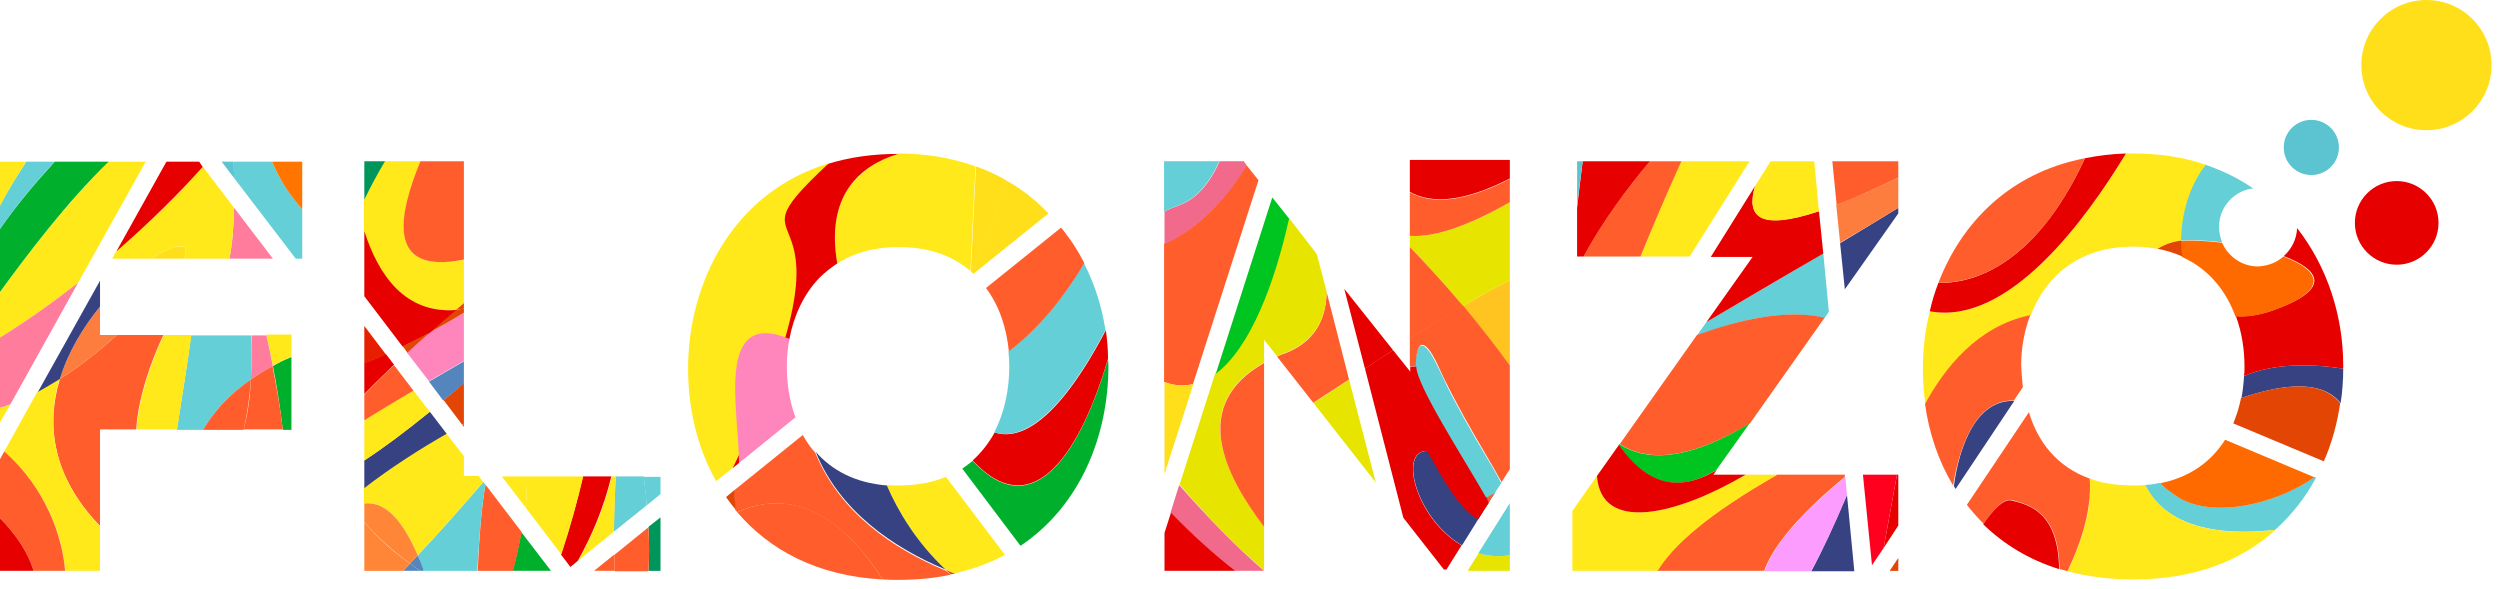<svg width="242" height="57" viewBox="0 0 242 57" fill="none" xmlns="http://www.w3.org/2000/svg">
<g clip-path="url(#clip0_7178_641)">
<path d="M223.736 16.944C225.212 16.944 226.407 15.748 226.407 14.273C226.407 12.797 225.212 11.602 223.736 11.602C222.261 11.602 221.065 12.797 221.065 14.273C221.065 15.748 222.261 16.944 223.736 16.944Z" fill="#5CC4D1"/>
<path d="M232 25.624C234.236 25.624 236.049 23.811 236.049 21.576C236.049 19.34 234.236 17.527 232 17.527C229.765 17.527 227.952 19.34 227.952 21.576C227.952 23.811 229.765 25.624 232 25.624Z" fill="#E70000"/>
<path d="M234.88 12.604C238.36 12.604 241.182 9.782 241.182 6.302C241.182 2.821 238.36 0 234.88 0C231.4 0 228.578 2.821 228.578 6.302C228.578 9.782 231.4 12.604 234.88 12.604Z" fill="#FFDF1A"/>
<path d="M29.255 20.241V25.041H28.629L22.661 17.236C22.661 16.694 22.619 16.151 22.619 15.65H26.334C27.043 17.361 28.045 18.864 29.255 20.241Z" fill="#64CFD7"/>
<path d="M29.256 15.65V20.241C28.046 18.906 27.044 17.361 26.335 15.65H29.256Z" fill="#FF7500"/>
<path d="M28.212 34.557V41.61H27.378C27.127 39.481 26.794 37.353 26.418 35.433C26.96 35.099 27.587 34.807 28.212 34.557Z" fill="#00B02C"/>
<path d="M28.213 32.426V34.513C27.587 34.805 26.96 35.097 26.418 35.39C26.209 34.305 26.001 33.303 25.792 32.385H28.213V32.426Z" fill="#FFE91A"/>
<path d="M27.378 41.567H23.58C23.997 40.064 24.206 38.395 24.29 36.725C24.916 36.266 25.625 35.849 26.376 35.432C26.752 37.351 27.128 39.438 27.378 41.567Z" fill="#FF5E2C"/>
<path d="M26.418 25.04H22.203C22.495 23.621 22.62 21.91 22.662 20.115L26.418 25.04Z" fill="#FF7C9C"/>
<path d="M24.289 36.726C24.372 35.223 24.372 33.763 24.372 32.469H25.791C26 33.387 26.209 34.389 26.418 35.474C25.625 35.849 24.915 36.267 24.289 36.726Z" fill="#FF7C9C"/>
<path d="M24.291 36.726C22.12 38.228 20.66 39.897 19.658 41.608H17.112C17.613 38.312 18.197 34.973 18.489 32.469H24.332C24.374 33.763 24.374 35.223 24.291 36.726Z" fill="#64CFD7"/>
<path d="M24.29 36.727C24.165 38.396 23.956 40.065 23.58 41.609H19.657C20.659 39.898 22.119 38.229 24.29 36.727Z" fill="#FF5E2C"/>
<path d="M22.662 17.236L21.452 15.65H22.621C22.621 16.193 22.662 16.735 22.662 17.236Z" fill="#5CC4D1"/>
<path d="M22.661 20.116C22.62 21.91 22.494 23.622 22.202 25.041H17.779C18.53 23.329 16.944 23.538 14.69 25.041H10.851L11.268 24.289C14.523 21.493 17.445 18.613 19.615 16.109L22.661 20.116Z" fill="#FFE91A"/>
<path d="M19.615 16.151C17.404 18.655 14.482 21.535 11.269 24.331L16.11 15.65H19.282L19.615 16.151Z" fill="#E70000"/>
<path d="M18.531 32.428C18.197 34.932 17.613 38.27 17.154 41.568H13.23C13.397 38.604 14.608 35.057 15.86 32.428H18.531Z" fill="#FFE91A"/>
<path d="M17.779 25.04H14.69C16.944 23.537 18.53 23.37 17.779 25.04Z" fill="#FFDF1A"/>
<path d="M15.817 32.428C14.565 35.057 13.355 38.604 13.188 41.568H9.682V50.916C5.008 46.075 4.466 41.067 5.801 36.685C7.512 35.599 9.348 34.222 11.31 32.428H15.817Z" fill="#FF5E2C"/>
<path d="M14.106 15.65L7.554 27.378C5.092 29.297 2.504 31.134 0 32.678V28.254C2.754 24.498 6.427 19.657 10.517 15.65H14.106Z" fill="#FFE91A"/>
<path d="M11.311 32.428C9.349 34.223 7.513 35.6 5.802 36.685C6.595 34.056 8.055 31.677 9.683 29.674V32.428H11.311Z" fill="#FD7D3E"/>
<path d="M10.517 15.65C6.427 19.615 2.754 24.498 0 28.254V22.161C1.586 19.866 3.422 17.695 5.3 15.65H10.517Z" fill="#00B02C"/>
<path d="M9.683 50.957V55.256H6.302C6.094 52.042 4.508 47.327 0.418 43.696L3.631 37.895C4.299 37.519 5.05 37.143 5.76 36.643C4.466 41.066 5.009 46.075 9.683 50.957Z" fill="#FFE91A"/>
<path d="M9.683 27.168V29.672C8.055 31.675 6.594 34.054 5.801 36.683C5.05 37.142 4.341 37.56 3.673 37.935L9.683 27.168Z" fill="#374282"/>
<path d="M7.554 27.377L1.002 39.146C0.668 39.271 0.334 39.396 0 39.48V32.677C2.504 31.133 5.092 29.297 7.554 27.377Z" fill="#FF7C9C"/>
<path d="M6.302 55.256H3.255C2.713 53.461 1.544 51.75 0 50.164V44.447L0.417 43.695C4.507 47.326 6.051 52.042 6.302 55.256Z" fill="#FF5E2C"/>
<path d="M5.3 15.65C3.422 17.654 1.586 19.866 0 22.161V19.907C0.668 18.613 1.544 17.153 2.546 15.65H5.3Z" fill="#64CFD7"/>
<path d="M3.255 55.256H0V50.164C1.544 51.75 2.713 53.461 3.255 55.256Z" fill="#E70000"/>
<path d="M0 15.65H2.546C1.544 17.153 0.668 18.613 0 19.907V15.65Z" fill="#FFE91A"/>
<path d="M1.002 39.147L0 40.899V39.48C0.334 39.397 0.668 39.272 1.002 39.147Z" fill="#FFE91A"/>
<path d="M63.937 50.082V55.257H62.769C62.852 53.963 62.852 52.544 62.769 51L63.937 50.082Z" fill="#00955B"/>
<path d="M63.937 46.117V47.828L62.602 48.913C62.518 47.995 62.435 47.077 62.31 46.159H63.937V46.117Z" fill="#64CFD7"/>
<path d="M62.768 51.041C62.851 52.543 62.851 54.004 62.768 55.298H59.512C59.471 54.797 59.471 54.255 59.471 53.712L62.768 51.041Z" fill="#FF5E2C"/>
<path d="M62.602 48.913L59.43 51.459C59.43 49.706 59.513 47.87 59.597 46.117H62.309C62.435 47.035 62.56 47.995 62.602 48.913Z" fill="#64CFD7"/>
<path d="M59.221 46.117H59.596C59.513 47.87 59.471 49.706 59.429 51.459L55.924 54.297C57.301 51.918 58.47 49.206 59.221 46.117Z" fill="#FFE91A"/>
<path d="M59.513 55.256H57.51L59.471 53.67C59.471 54.254 59.471 54.755 59.513 55.256Z" fill="#FF5E2C"/>
<path d="M56.424 46.117H59.179C58.428 49.206 57.259 51.918 55.923 54.297L55.214 54.881L54.296 53.671C55.131 51.167 55.882 48.538 56.424 46.117Z" fill="#E70000"/>
<path d="M50.999 46.117H56.466C55.882 48.538 55.173 51.167 54.338 53.671L50.874 49.122C50.999 48.037 51.041 47.035 50.999 46.117Z" fill="#FFE91A"/>
<path d="M50.457 51.5L53.336 55.256H49.622C49.914 54.129 50.248 52.836 50.457 51.5Z" fill="#00B02C"/>
<path d="M50.999 46.117C51.04 46.994 50.999 48.037 50.873 49.122L48.578 46.117H50.999Z" fill="#FFE91A"/>
<path d="M46.992 46.91L50.498 51.501C50.248 52.836 49.956 54.13 49.663 55.257H46.241C46.366 52.377 46.575 49.247 46.992 46.91Z" fill="#FF5E2C"/>
<path d="M46.783 46.66L46.992 46.911C46.574 49.248 46.366 52.336 46.199 55.257H41.024C40.815 54.715 40.648 54.214 40.44 53.755C42.568 51.501 44.738 49.039 46.783 46.66Z" fill="#64CFD7"/>
<path d="M46.367 46.117L46.784 46.659C44.739 49.038 42.569 51.501 40.44 53.754C38.688 49.706 36.935 48.496 35.224 48.746V47.202C37.811 45.199 40.649 43.446 43.195 41.943L44.906 44.155V46.075H46.367V46.117Z" fill="#FFE91A"/>
<path d="M44.906 41.025V41.318L44.739 41.109C44.823 41.109 44.864 41.067 44.906 41.025Z" fill="#E34504"/>
<path d="M44.906 37.06V41.025C44.864 41.067 44.781 41.067 44.739 41.109L42.944 38.73C43.612 38.187 44.238 37.645 44.906 37.06Z" fill="#E34504"/>
<path d="M44.905 34.975V37.103C44.237 37.687 43.569 38.23 42.902 38.772L41.524 36.936C42.651 36.268 43.778 35.642 44.905 34.975Z" fill="#5486BD"/>
<path d="M44.906 30.258V34.932C43.738 35.6 42.611 36.267 41.526 36.894L39.398 34.139C40.107 33.471 40.816 32.845 41.568 32.178C42.736 31.552 43.863 30.926 44.906 30.258Z" fill="#FF86BD"/>
<path d="M44.907 29.883V30.258C43.864 30.926 42.737 31.552 41.568 32.178C42.403 31.427 43.238 30.718 44.114 29.966C44.364 29.966 44.657 29.924 44.907 29.883Z" fill="#E34504"/>
<path d="M44.906 29.299V29.883C44.614 29.925 44.364 29.967 44.113 29.967C44.405 29.758 44.656 29.549 44.906 29.299Z" fill="#E34504"/>
<path d="M44.906 25.125V29.34C44.656 29.549 44.363 29.799 44.113 30.008C39.23 30.383 36.601 26.669 35.224 22.37V19.324C35.766 18.113 36.434 16.861 37.227 15.609H40.691C38.646 20.743 37.269 26.669 44.906 25.125Z" fill="#FFE91A"/>
<path d="M44.905 15.609V25.125C37.268 26.669 38.603 20.743 40.69 15.609H44.905Z" fill="#FF5E2C"/>
<path d="M35.266 22.371C36.643 26.67 39.23 30.384 44.155 30.008C43.32 30.718 42.444 31.469 41.609 32.22C40.733 32.679 39.856 33.139 38.98 33.556L35.266 28.673V22.371Z" fill="#E70000"/>
<path d="M41.609 39.857L43.237 41.986C40.691 43.447 37.853 45.241 35.266 47.244V44.573C37.102 43.363 39.272 41.736 41.609 39.857Z" fill="#374282"/>
<path d="M40.023 37.812L41.609 39.858C39.314 41.736 37.144 43.363 35.266 44.573V40.692C36.643 39.774 38.27 38.814 40.023 37.812Z" fill="#FFE91A"/>
<path d="M41.024 55.256H40.69C40.356 55.048 40.022 54.797 39.688 54.547C39.939 54.297 40.189 54.004 40.44 53.754C40.648 54.213 40.857 54.714 41.024 55.256Z" fill="#5486BD"/>
<path d="M40.691 55.256H39.022C39.23 55.006 39.481 54.797 39.689 54.547C40.023 54.797 40.357 55.048 40.691 55.256Z" fill="#5486BD"/>
<path d="M38.145 35.35L40.023 37.812C38.27 38.855 36.643 39.815 35.266 40.692V38.188C36.184 37.228 37.144 36.268 38.145 35.35Z" fill="#FF5E2C"/>
<path d="M40.441 53.754C40.19 54.004 39.94 54.296 39.69 54.547C38.145 53.42 36.601 52.084 35.266 50.54V48.746C36.935 48.537 38.688 49.706 40.441 53.754Z" fill="#FF8636"/>
<path d="M41.609 32.178C40.858 32.846 40.148 33.471 39.439 34.139L38.98 33.513C39.856 33.096 40.732 32.637 41.609 32.178Z" fill="#E34504"/>
<path d="M39.689 54.547C39.481 54.798 39.23 55.007 39.022 55.257H35.266V50.541C36.601 52.127 38.145 53.462 39.689 54.547Z" fill="#FF8636"/>
<path d="M37.352 34.264L38.145 35.307C37.144 36.267 36.184 37.185 35.266 38.145V35.14C35.933 34.89 36.643 34.597 37.352 34.264Z" fill="#E70000"/>
<path d="M35.266 31.553L37.352 34.307C36.643 34.641 35.933 34.933 35.266 35.184V31.553Z" fill="#E71F00"/>
<path d="M35.267 15.609H37.27C36.519 16.861 35.851 18.113 35.267 19.324V15.609Z" fill="#00955B"/>
<path d="M107.298 35.39C107.298 42.151 104.586 48.953 98.784 52.834L93.15 45.364C93.526 45.114 93.818 44.863 94.152 44.613C100.162 51.082 104.711 43.403 107.257 34.764C107.257 34.931 107.298 35.181 107.298 35.39Z" fill="#00B02C"/>
<path d="M107.257 34.723C104.711 43.362 100.162 51.041 94.152 44.572C95.029 43.779 95.738 42.861 96.281 41.86C98.409 42.569 102.04 41.484 107.048 31.969C107.173 32.887 107.257 33.805 107.257 34.723Z" fill="#E70000"/>
<path d="M107.007 31.968C101.999 41.441 98.368 42.526 96.239 41.859C97.241 39.939 97.7 37.685 97.7 35.473C97.7 34.972 97.658 34.472 97.617 34.013C99.828 32.343 102.458 29.63 104.92 25.457C105.963 27.502 106.673 29.714 107.007 31.968Z" fill="#64CFD7"/>
<path d="M104.961 25.457C102.498 29.631 99.869 32.343 97.657 34.013C97.448 31.843 96.781 29.672 95.445 27.878L102.707 22.035C103.583 23.078 104.335 24.247 104.961 25.457Z" fill="#FF5E2C"/>
<path d="M101.497 20.658L94.235 26.5C94.152 26.417 94.11 26.375 94.026 26.333C95.362 23.621 96.489 20.449 97.282 17.402C98.909 18.279 100.286 19.406 101.497 20.658Z" fill="#FFDF1A"/>
<path d="M97.282 53.712C95.821 54.505 94.193 55.089 92.399 55.507C92.106 55.381 91.773 55.256 91.481 55.131C88.684 52.46 86.931 49.455 85.805 46.951C86.18 46.993 86.556 46.993 86.931 46.993C88.726 46.993 90.27 46.701 91.564 46.158L97.282 53.712Z" fill="#FFE91A"/>
<path d="M97.324 17.403C96.531 20.45 95.404 23.58 94.069 26.334C94.027 26.293 94.027 26.293 93.985 26.251C94.152 23.037 94.278 19.448 94.486 16.109C95.446 16.443 96.406 16.902 97.324 17.403Z" fill="#FFDF1A"/>
<path d="M94.443 16.109C94.235 19.448 94.109 23.037 93.942 26.251C92.273 24.79 89.978 23.914 86.973 23.914C84.594 23.914 82.632 24.498 81.047 25.5C79.92 18.989 83.133 16.109 86.973 14.857C89.727 14.857 92.231 15.316 94.443 16.109Z" fill="#FFE91A"/>
<path d="M92.441 55.507C92.315 55.548 92.148 55.59 92.023 55.59C91.856 55.423 91.689 55.298 91.522 55.131C91.815 55.298 92.107 55.423 92.441 55.507Z" fill="#E34504"/>
<path d="M92.023 55.631C90.479 55.965 88.768 56.132 86.974 56.132C86.431 56.132 85.93 56.132 85.43 56.09C83.218 52.543 78.251 46.492 71.365 49.58C71.323 49.496 71.24 49.455 71.198 49.413C71.156 48.787 71.073 48.161 71.031 47.493L77.709 42.109C78.043 42.694 78.418 43.278 78.919 43.821C81.256 49.58 86.389 53.086 91.481 55.214C91.648 55.297 91.857 55.464 92.023 55.631Z" fill="#FF5E2C"/>
<path d="M91.522 55.13C86.43 53.001 81.255 49.454 78.96 43.736C80.504 45.489 82.716 46.741 85.846 46.992C86.931 49.496 88.726 52.501 91.522 55.13Z" fill="#374282"/>
<path d="M81.047 25.499C80.421 25.916 79.837 26.375 79.336 26.876C77.792 28.462 76.832 30.59 76.415 32.802C73.869 35.891 71.615 39.981 71.532 44.822L70.906 45.323C70.488 35.557 63.853 25.082 80.171 15.858C82.174 15.232 84.427 14.898 86.932 14.898C83.134 16.067 79.92 18.988 81.047 25.499Z" fill="#E70000"/>
<path d="M85.43 56.092C79.086 55.758 74.454 53.212 71.365 49.581C78.251 46.451 83.218 52.502 85.43 56.092Z" fill="#FF5E2C"/>
<path d="M66.607 35.682C66.607 27.419 70.906 18.654 80.213 15.816C69.153 26.125 84.887 16.15 70.948 45.281L69.32 46.575C67.484 43.319 66.607 39.521 66.607 35.682Z" fill="#FFE91A"/>
<path d="M71.073 47.451C71.115 48.119 71.157 48.745 71.24 49.371C70.906 48.954 70.572 48.536 70.28 48.119L71.073 47.451Z" fill="#E34504"/>
<path d="M146.152 53.752V55.254H142.062L143.148 53.543C144.066 53.835 145.067 53.919 146.152 53.752Z" fill="#E7E400"/>
<path d="M146.152 48.703V53.753C145.067 53.92 144.065 53.836 143.105 53.544L146.152 48.703Z" fill="#64CFD7"/>
<path d="M146.153 27.127V35.432C144.734 33.429 143.148 31.467 141.604 29.631C143.148 28.713 144.692 27.836 146.153 27.127Z" fill="#FFC41F"/>
<path d="M146.153 19.572V27.126C144.692 27.836 143.148 28.712 141.604 29.63C139.768 27.418 137.973 25.457 136.471 23.913V22.828C139.058 23.036 142.647 21.576 146.153 19.572Z" fill="#E7E400"/>
<path d="M146.153 17.318V19.572C142.647 21.575 139.058 23.036 136.471 22.827V18.612C138.474 19.739 141.521 19.697 146.153 17.318Z" fill="#FF5E2C"/>
<path d="M146.153 15.524V17.277C141.521 19.656 138.474 19.698 136.471 18.571V15.482H146.153V15.524Z" fill="#E70000"/>
<path d="M144.692 47.742L144.399 48.16L144.107 48.66L143.815 49.12L143.106 50.246L141.52 52.792C137.138 50.246 135.343 43.652 138.139 43.652C138.39 43.652 138.598 43.652 138.807 43.694C138.849 43.694 138.891 43.694 138.932 43.694C140.059 46.156 141.645 48.034 143.732 47.909C144.024 47.909 144.358 47.867 144.692 47.742Z" fill="#374282"/>
<path d="M145.359 46.699L144.692 47.743L144.4 48.16C144.316 48.16 144.233 48.16 144.107 48.16C144.066 48.16 144.024 48.16 143.982 48.16C141.478 48.327 139.809 46.24 138.766 43.736C138.265 42.484 137.889 41.149 137.597 39.897C137.555 39.73 137.514 39.563 137.472 39.354C137.18 37.81 137.054 36.433 137.013 35.723C137.013 35.64 137.013 35.556 137.013 35.515C137.013 33.261 137.722 32.426 139.099 35.348C139.433 36.016 139.767 36.683 140.059 37.351C140.602 38.478 141.186 39.479 141.687 40.439C143.356 43.444 144.65 45.406 145.234 46.616C145.234 46.616 145.234 46.658 145.276 46.658C145.359 46.616 145.359 46.658 145.359 46.699Z" fill="#64CFD7"/>
<path d="M144.691 47.742L144.399 48.16L144.107 48.66L143.815 49.119C143.731 48.827 143.773 48.535 143.898 48.285C143.94 48.243 143.982 48.201 144.024 48.118C144.149 47.993 144.399 47.867 144.691 47.742Z" fill="#FF5E2C"/>
<path d="M146.153 35.39V45.406L145.36 46.658C145.36 46.616 145.318 46.616 145.318 46.574L145.277 46.533C144.525 45.114 143.232 43.069 141.729 40.356C141.228 39.396 140.644 38.395 140.102 37.268C139.768 36.642 139.476 35.974 139.142 35.264C137.764 32.343 137.055 33.178 137.055 35.431H136.471V32.76C138.14 31.675 139.851 30.59 141.604 29.547C143.148 31.425 144.734 33.386 146.153 35.39Z" fill="#FF5E2C"/>
<path d="M144.108 48.661L143.815 49.12L143.106 50.246C140.936 49.412 138.307 43.653 138.098 43.653C135.343 43.653 137.096 50.246 141.478 52.792L140.018 55.129H139.767L135.844 50.121L132.13 35.681C132.965 35.097 133.883 34.513 134.843 33.887L136.512 35.973V35.473H137.096C137.096 37.267 141.562 44.153 143.732 47.951C143.774 48.035 143.815 48.118 143.857 48.16C143.899 48.202 143.899 48.243 143.941 48.285C143.982 48.41 144.066 48.535 144.108 48.661Z" fill="#E70000"/>
<path d="M141.604 29.588C139.893 30.631 138.14 31.716 136.471 32.801V23.912C137.973 25.456 139.768 27.418 141.604 29.588Z" fill="#FF5E2C"/>
<path d="M134.842 33.887C133.882 34.513 133.006 35.139 132.129 35.682L130.126 27.961L134.842 33.887Z" fill="#E70000"/>
<path d="M130.585 36.725L133.173 46.699L127.121 38.978C127.956 38.519 129.124 37.726 130.585 36.725Z" fill="#E7E400"/>
<path d="M130.586 36.726C129.125 37.686 127.915 38.479 127.122 38.98L123.616 34.514C123.867 34.389 124.159 34.264 124.451 34.18C127.205 33.095 128.374 31.008 128.416 28.254L130.586 36.726Z" fill="#FF5E2C"/>
<path d="M127.456 24.58L128.416 28.211C128.374 30.965 127.206 33.052 124.451 34.137C124.159 34.262 123.909 34.346 123.616 34.471L122.364 32.885V35.097C115.186 39.145 118.441 45.781 122.364 50.956V55.213C119.777 53.001 116.814 49.996 114.185 46.908L117.648 36.099C121.029 33.594 123.366 27.251 124.743 21.074L127.456 24.58Z" fill="#E7E400"/>
<path d="M123.157 19.113L124.784 21.158C123.407 27.335 121.07 33.637 117.689 36.182L123.157 19.113Z" fill="#00C41F"/>
<path d="M122.365 55.254H119.527C117.607 53.71 115.437 51.832 113.309 49.62L114.143 46.949C116.856 50.038 119.777 53.042 122.365 55.254Z" fill="#F26A8B"/>
<path d="M122.363 35.139V50.998C118.44 45.823 115.227 39.187 122.363 35.139Z" fill="#FF5E2C"/>
<path d="M121.821 17.443L115.478 37.183C114.601 37.392 113.683 37.35 112.682 36.975V23.578C114.727 22.702 117.815 20.615 120.653 15.982L121.821 17.443Z" fill="#FF5E2C"/>
<path d="M120.695 16.025C117.815 20.657 114.769 22.702 112.724 23.62V20.449C113.183 20.24 113.684 20.031 114.268 19.823C115.895 19.197 117.147 17.652 118.066 15.607H120.403L120.695 16.025Z" fill="#F26A8B"/>
<path d="M119.568 55.255H112.724V51.583L113.35 49.621C115.478 51.833 117.607 53.711 119.568 55.255Z" fill="#E70000"/>
<path d="M118.024 15.607C117.105 17.652 115.853 19.197 114.226 19.823C113.683 20.031 113.141 20.24 112.682 20.449V15.607H118.024Z" fill="#64CFD7"/>
<path d="M115.52 37.183L112.891 45.363C112.849 45.28 112.765 45.238 112.724 45.154V36.975C113.684 37.35 114.643 37.392 115.52 37.183Z" fill="#FFDF1A"/>
<path d="M112.891 45.406L112.724 45.907V45.197C112.765 45.239 112.807 45.322 112.891 45.406Z" fill="#FFDF1A"/>
<path d="M183.756 54.006V55.258H182.921L183.756 54.006Z" fill="#E34504"/>
<path d="M183.755 45.949V50.874L182.336 53.044L183.63 45.949H183.755Z" fill="#E70000"/>
<path d="M183.755 20.117V20.66L178.58 28.005L178.121 23.539C180.083 22.371 181.961 21.202 183.755 20.117Z" fill="#374282"/>
<path d="M183.756 17.195V20.117C181.961 21.202 180.041 22.37 178.122 23.497L177.746 19.825C179.457 19.157 181.46 18.322 183.756 17.195Z" fill="#FD7D3E"/>
<path d="M183.755 15.609V17.195C181.418 18.322 179.457 19.198 177.787 19.825L177.37 15.609H183.755Z" fill="#FF5E2C"/>
<path d="M183.629 45.949L182.335 53.044L181.208 54.713L180.332 45.949H183.629Z" fill="#FF001F"/>
<path d="M178.789 47.912L179.499 55.299H175.325C176.41 53.296 177.579 50.708 178.789 47.912Z" fill="#374282"/>
<path d="M178.623 46.158L178.79 47.911C177.621 50.749 176.411 53.295 175.326 55.298H170.818C171.778 52.418 174.992 49.163 178.623 46.158Z" fill="#FC9CFF"/>
<path d="M178.581 45.949V46.158C174.95 49.163 171.778 52.418 170.777 55.256H160.385C161.887 52.835 165.268 49.789 171.987 45.949H178.581Z" fill="#FF5E2C"/>
<path d="M176.493 24.498L177.035 30.174L176.618 30.8C172.82 29.84 168.062 31.05 164.265 32.469L165.183 31.175C168.438 29.256 172.445 26.877 176.493 24.498Z" fill="#64CFD7"/>
<path d="M176.619 30.758L169.399 40.983C165.851 43.111 160.593 45.49 156.795 42.986L164.265 32.427C168.021 31.05 172.821 29.84 176.619 30.758Z" fill="#FF5E2C"/>
<path d="M165.185 31.176L169.65 24.874H165.602L169.901 17.988C169.024 20.91 170.193 22.37 176.077 20.451L176.495 24.541C172.446 26.878 168.44 29.256 165.185 31.176Z" fill="#E70000"/>
<path d="M175.617 15.609L176.076 20.451C170.192 22.412 169.023 20.951 169.899 17.988L171.402 15.609H175.617Z" fill="#FFE91A"/>
<path d="M172.07 45.949C165.309 49.789 161.928 52.835 160.467 55.256H152.204V49.455L154.583 46.074C155 51.625 162.262 49.872 168.981 45.949H172.07Z" fill="#FFE91A"/>
<path d="M169.357 40.984L166.144 45.492C161.177 48.538 158.298 45.325 156.67 43.071L156.753 42.988C160.551 45.492 165.81 43.155 169.357 40.984Z" fill="#00C41F"/>
<path d="M169.357 15.609L163.556 24.833H158.798C160.008 21.828 161.302 18.656 162.763 15.609H169.357Z" fill="#FFE91A"/>
<path d="M165.85 45.95H168.98C162.261 49.873 154.999 51.626 154.582 46.075L156.71 43.07C158.338 45.324 161.218 48.496 166.184 45.491L165.85 45.95Z" fill="#E70000"/>
<path d="M159.716 15.609H162.763C161.344 18.698 160.008 21.869 158.798 24.833H153.289C155.084 21.452 157.463 18.28 159.716 15.609Z" fill="#FF5E2C"/>
<path d="M153.206 15.609H159.716C157.463 18.28 155.084 21.494 153.289 24.833H152.663V20.117C152.83 18.698 152.997 17.195 153.206 15.609Z" fill="#E70000"/>
<path d="M153.206 15.609C152.997 17.195 152.788 18.698 152.663 20.117V15.609H153.206Z" fill="#5CC4D1"/>
<path d="M217.226 36.392C220.064 35.182 223.528 35.182 226.825 35.682C226.825 36.809 226.741 37.936 226.574 39.021C224.529 36.475 220.231 37.435 216.976 38.52C217.101 37.811 217.184 37.102 217.226 36.392Z" fill="#374282"/>
<path d="M226.532 39.022C226.24 40.983 225.739 42.861 224.946 44.656L216.182 40.983C216.516 40.19 216.766 39.355 216.933 38.521C220.23 37.436 224.487 36.476 226.532 39.022Z" fill="#E34504"/>
<path d="M226.824 35.391C226.824 35.517 226.824 35.6 226.824 35.684C223.569 35.183 220.063 35.183 217.226 36.393C217.267 36.101 217.267 35.767 217.267 35.475C217.267 33.847 217.017 32.178 216.433 30.592C217.434 30.675 218.645 30.508 219.98 30.049C225.906 27.963 224.487 26.085 221.065 24.791C221.816 24.123 222.317 23.163 222.359 22.078C225.322 25.876 226.824 30.634 226.824 35.391Z" fill="#E70000"/>
<path d="M224.029 46.158L224.195 46.242C223.194 48.12 221.858 49.831 220.231 51.291C212.301 52.168 208.962 49.622 207.627 46.951C208.128 46.909 208.587 46.868 209.046 46.742C209.463 47.076 209.922 47.452 210.465 47.869C213.845 50.332 220.147 48.913 224.029 46.158Z" fill="#64CFD7"/>
<path d="M215.39 42.568L224.029 46.199C220.147 48.912 213.846 50.331 210.507 47.91C209.964 47.535 209.505 47.159 209.088 46.783C212.051 46.199 214.096 44.613 215.39 42.568Z" fill="#FF6A00"/>
<path d="M221.024 24.831C224.404 26.083 225.823 28.003 219.938 30.09C218.603 30.549 217.434 30.716 216.391 30.632C215.515 28.212 213.845 26.042 211.216 24.873C211.133 24.372 211.091 23.871 211.091 23.329C211.383 23.287 211.717 23.287 212.051 23.287C212.927 23.287 213.97 23.371 215.097 23.496C215.682 24.831 217.017 25.791 218.561 25.791C219.521 25.749 220.398 25.416 221.024 24.831Z" fill="#FF6A00"/>
<path d="M220.273 51.291C217.017 54.254 212.468 56.09 206.501 56.09C204.163 56.09 202.035 55.798 200.115 55.297C201.159 53.169 202.578 49.663 202.285 46.324C203.496 46.783 204.873 46.992 206.501 46.992C206.918 46.992 207.293 46.992 207.669 46.95C209.005 49.621 212.302 52.209 220.273 51.291Z" fill="#FFE91A"/>
<path d="M214.805 21.953C214.805 22.496 214.93 22.996 215.097 23.456C214.012 23.33 212.969 23.247 212.051 23.247C211.717 23.247 211.383 23.289 211.091 23.289C211.091 20.659 211.884 17.905 213.47 15.943C215.181 16.528 216.725 17.279 218.102 18.239C216.266 18.447 214.805 20.033 214.805 21.953Z" fill="#64CFD7"/>
<path d="M206.5 14.857C209.088 14.857 211.425 15.233 213.511 15.943C211.967 17.904 211.133 20.7 211.133 23.288C210.214 23.413 209.463 23.705 208.795 24.081C208.086 23.956 207.293 23.872 206.5 23.872C201.2 23.872 197.986 26.793 196.567 30.549C191.476 31.593 188.262 35.683 186.384 39.147C186.217 38.02 186.134 36.851 186.134 35.683C186.134 33.846 186.342 31.968 186.802 30.132C194.439 31.551 201.951 21.201 205.791 14.857C205.999 14.857 206.25 14.857 206.5 14.857Z" fill="#FFE91A"/>
<path d="M211.133 23.287C211.133 23.788 211.175 24.331 211.258 24.831C210.507 24.497 209.714 24.247 208.838 24.08C209.464 23.704 210.215 23.412 211.133 23.287Z" fill="#E34504"/>
<path d="M202.285 46.325C202.535 49.664 201.158 53.17 200.115 55.298C199.864 55.215 199.614 55.131 199.363 55.09C199.28 49.623 196.526 48.871 194.773 48.412C193.98 48.203 192.978 49.289 192.018 50.708C191.434 50.123 190.891 49.497 190.391 48.871L196.4 39.898C197.235 42.736 199.113 45.199 202.285 46.325Z" fill="#FF5E2C"/>
<path d="M205.791 14.857C201.951 21.201 194.439 31.551 186.802 30.132C187.01 29.172 187.303 28.254 187.636 27.378C190.474 27.461 196.776 26.209 201.826 15.316C203.078 15.066 204.414 14.899 205.791 14.857Z" fill="#E70000"/>
<path d="M199.322 55.089C196.359 54.171 193.896 52.627 191.977 50.749C192.936 49.33 193.98 48.245 194.731 48.453C196.484 48.871 199.238 49.622 199.322 55.089Z" fill="#E70000"/>
<path d="M195.816 37.477L194.94 38.771C190.725 38.646 189.431 44.697 189.055 46.993C187.637 44.614 186.718 41.901 186.343 39.105C188.221 35.641 191.434 31.551 196.526 30.508C195.942 32.052 195.649 33.721 195.649 35.391C195.691 36.1 195.733 36.81 195.816 37.477Z" fill="#FF5E2C"/>
<path d="M194.981 38.812L189.306 47.326C189.222 47.242 189.18 47.117 189.139 47.034C189.431 44.697 190.725 38.645 194.981 38.812Z" fill="#374282"/>
<path d="M187.637 27.378C189.849 21.618 194.481 16.735 201.826 15.316C196.818 26.209 190.516 27.419 187.637 27.378Z" fill="#FF5E2C"/>
<path d="M77 40.398L71.533 44.822C71.574 39.981 69.112 29.798 76.415 32.803C76.249 33.679 76.165 34.556 76.165 35.432C76.165 37.101 76.415 38.812 77 40.398Z" fill="#FF86BD"/>
</g>
<defs>
<clipPath id="clip0_7178_641">
<rect width="241.182" height="56.132" fill="white"/>
</clipPath>
</defs>
</svg>
